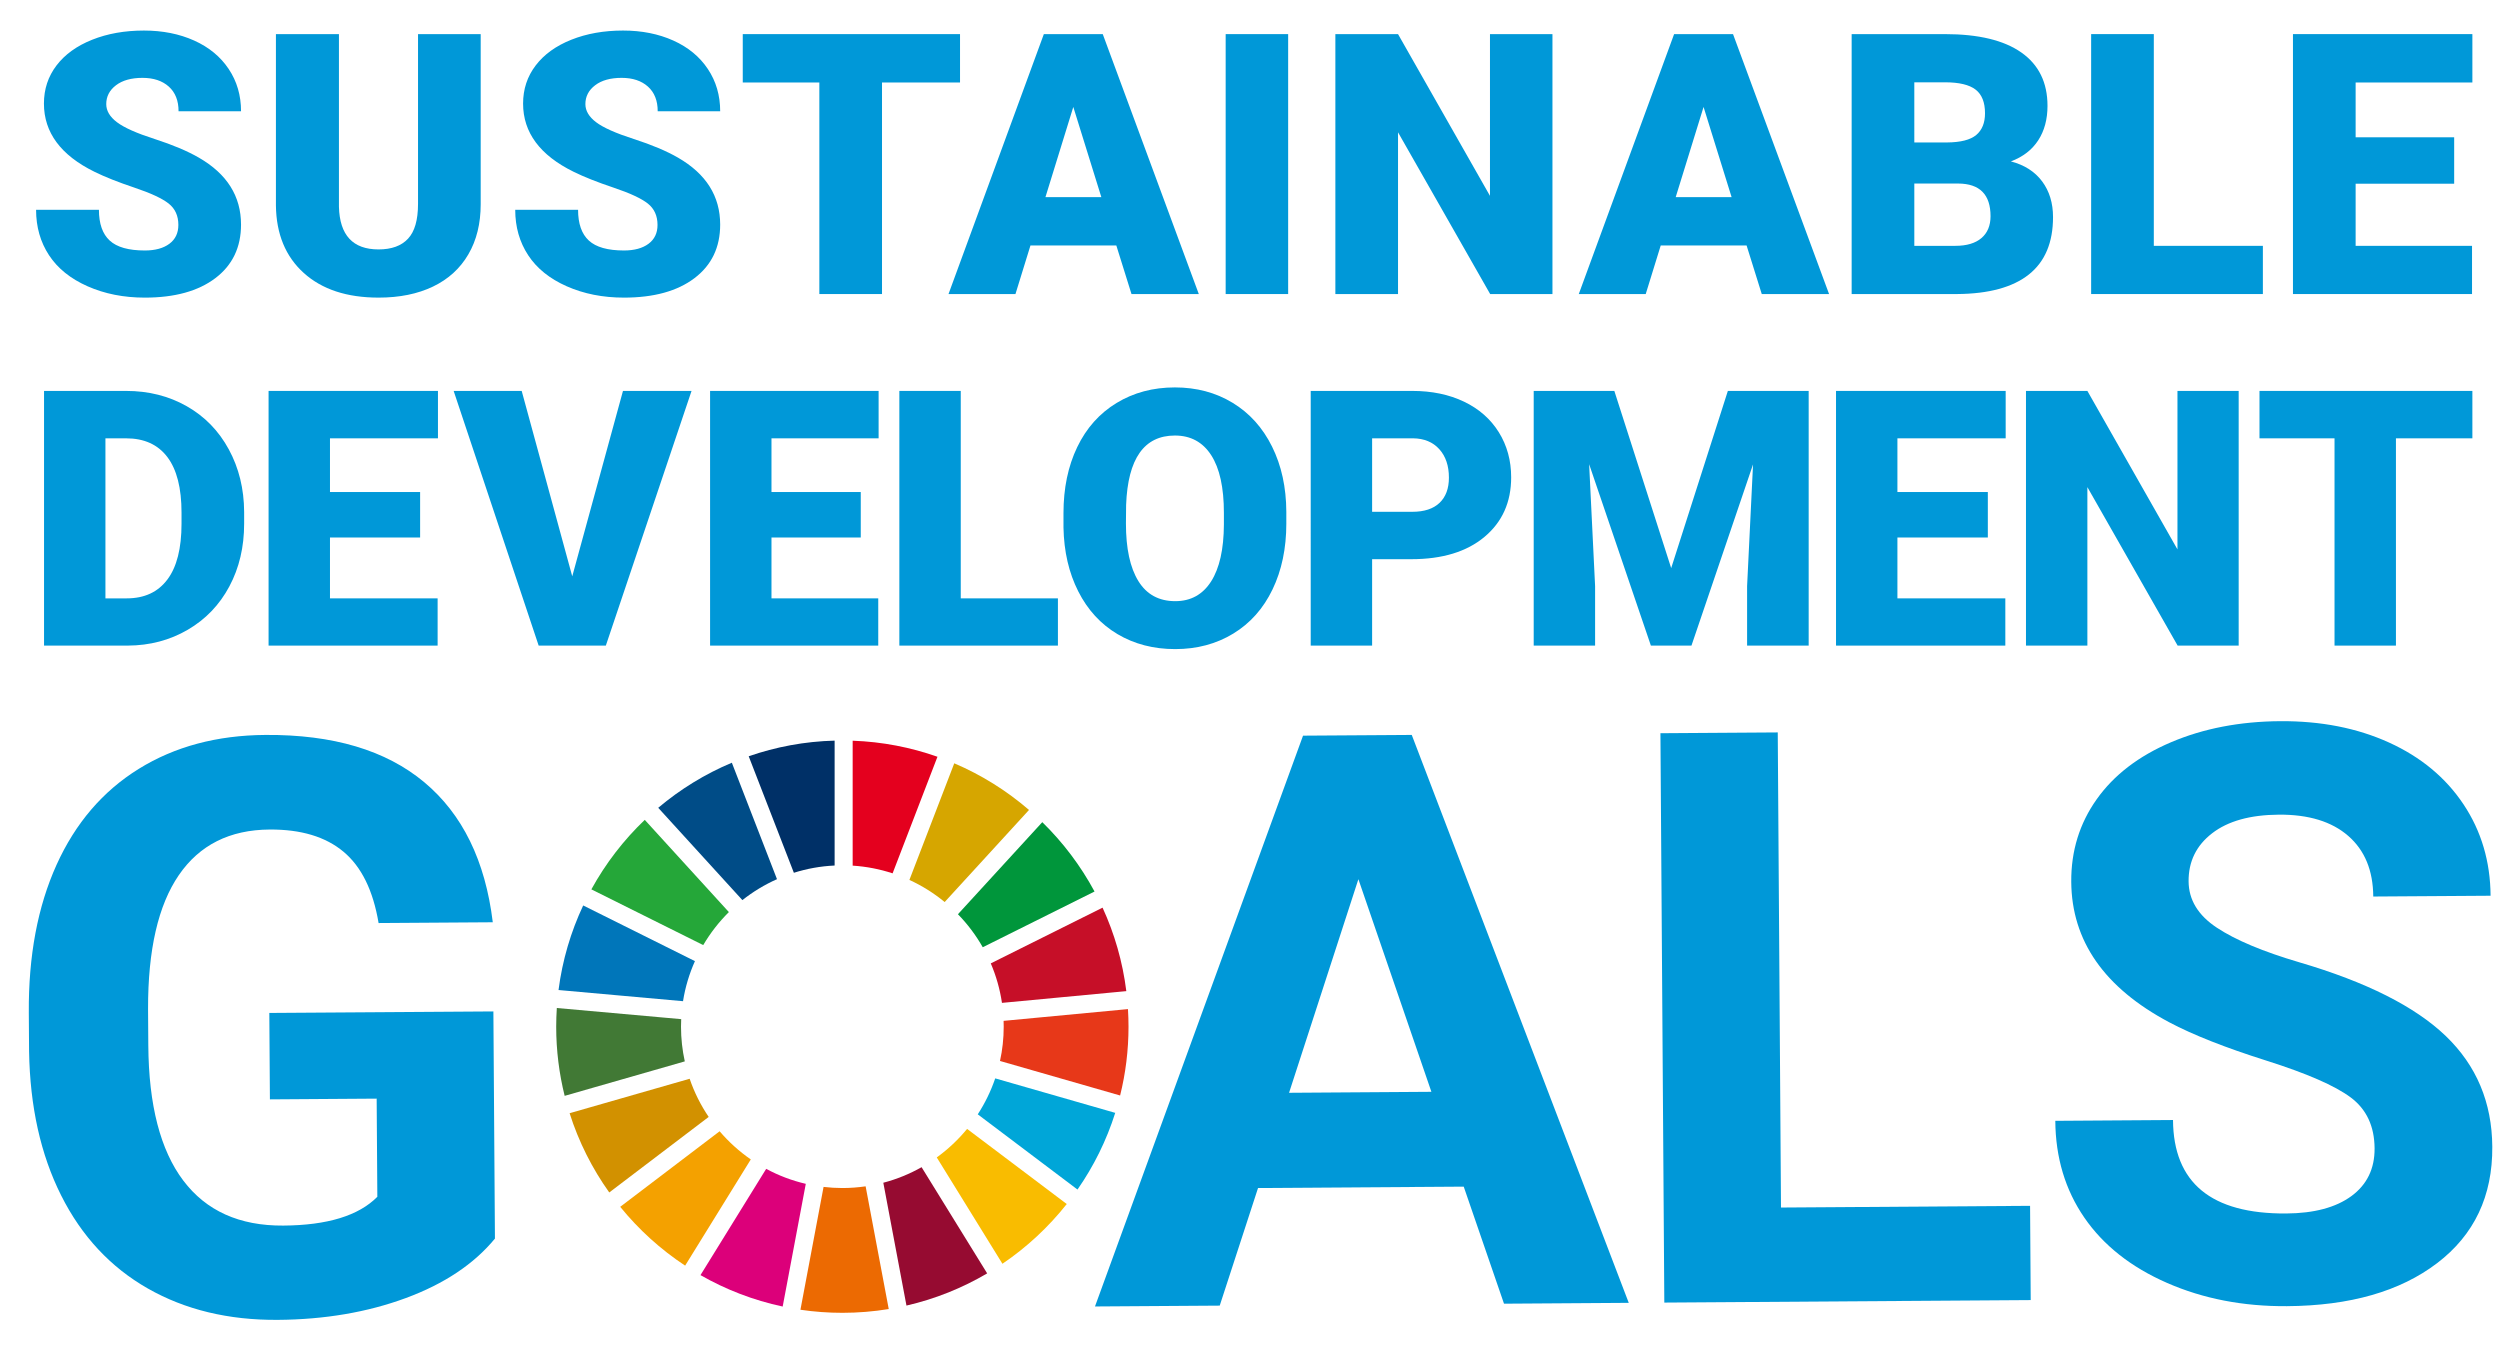 <?xml version="1.0" encoding="utf-8"?>
<!-- Generator: Adobe Illustrator 14.0.0, SVG Export Plug-In . SVG Version: 6.00 Build 43363)  -->
<!DOCTYPE svg PUBLIC "-//W3C//DTD SVG 1.1//EN" "http://www.w3.org/Graphics/SVG/1.1/DTD/svg11.dtd">
<svg version="1.1" id="レイヤー_1" xmlns="http://www.w3.org/2000/svg" xmlns:xlink="http://www.w3.org/1999/xlink" x="0px"
	 y="0px" width="260px" height="140px" viewBox="0 0 260 140" enable-background="new 0 0 260 140" xml:space="preserve">
<path fill="#0098D8" d="M51.473,128.814c-2.178,2.646-5.269,4.707-9.271,6.185c-4.003,1.478-8.444,2.233-13.324,2.267
	c-5.125,0.035-9.627-1.054-13.505-3.264c-3.879-2.21-6.884-5.437-9.014-9.679c-2.13-4.242-3.242-9.237-3.335-14.985l-0.028-4.025
	c-0.04-5.91,0.922-11.034,2.885-15.373c1.963-4.338,4.814-7.665,8.554-9.981c3.739-2.316,8.131-3.493,13.173-3.526
	c7.022-0.049,12.524,1.589,16.506,4.91c3.981,3.321,6.359,8.179,7.135,14.572l-11.876,0.081c-0.566-3.386-1.782-5.858-3.65-7.418
	c-1.867-1.56-4.428-2.329-7.682-2.307c-4.148,0.027-7.296,1.608-9.443,4.741c-2.148,3.133-3.215,7.777-3.2,13.932l0.026,3.782
	c0.043,6.209,1.254,10.891,3.634,14.047c2.381,3.156,5.848,4.719,10.403,4.688c4.582-0.031,7.843-1.029,9.782-2.996l-0.07-10.208
	l-11.103,0.077l-0.061-8.988l23.303-0.158L51.473,128.814z"/>
<path fill="#0098D8" d="M152.227,123.41l-21.392,0.146l-3.984,12.229l-12.973,0.088l21.638-59.364l11.307-0.076l22.567,59.063
	l-12.974,0.088L152.227,123.41z M134.062,113.65l14.803-0.102l-7.593-22.112L134.062,113.65z"/>
<polygon fill="#0098D8" points="185.223,125.584 211.128,125.407 211.194,135.209 173.089,135.469 172.685,76.255 184.886,76.172 
	"/>
<path fill="#0098D8" d="M246.957,119.429c-0.016-2.304-0.842-4.067-2.478-5.291c-1.634-1.222-4.571-2.503-8.81-3.844
	s-7.598-2.666-10.073-3.979c-6.749-3.587-10.144-8.457-10.186-14.613c-0.022-3.198,0.858-6.058,2.646-8.578
	c1.786-2.52,4.362-4.496,7.728-5.93c3.366-1.433,7.15-2.163,11.353-2.192c4.229-0.028,8.003,0.712,11.322,2.221
	c3.317,1.51,5.902,3.654,7.75,6.435c1.85,2.78,2.786,5.946,2.811,9.498l-12.201,0.083c-0.019-2.711-0.886-4.813-2.604-6.307
	s-4.123-2.23-7.214-2.208c-2.982,0.02-5.297,0.666-6.941,1.938c-1.646,1.272-2.461,2.939-2.446,4.999
	c0.013,1.926,0.991,3.532,2.94,4.82c1.947,1.288,4.809,2.489,8.585,3.602c6.955,2.041,12.029,4.596,15.224,7.664
	c3.192,3.069,4.805,6.909,4.836,11.518c0.035,5.124-1.875,9.157-5.732,12.098c-3.858,2.941-9.067,4.435-15.629,4.479
	c-4.555,0.031-8.708-0.774-12.461-2.417c-3.753-1.642-6.622-3.906-8.607-6.794c-1.986-2.889-2.991-6.243-3.018-10.065l12.241-0.084
	c0.045,6.534,3.972,9.774,11.778,9.721c2.901-0.019,5.162-0.625,6.781-1.814C246.169,123.196,246.971,121.543,246.957,119.429"/>
<path fill="#25A739" d="M73.135,98.289c0.74-1.258,1.638-2.411,2.667-3.432l-8.747-9.592c-2.2,2.103-4.077,4.541-5.553,7.229
	L73.135,98.289z"/>
<path fill="#D6A600" d="M94.578,91.513c1.324,0.606,2.556,1.381,3.668,2.299l8.771-9.577c-2.31-1.993-4.93-3.637-7.773-4.851
	L94.578,91.513z"/>
<path fill="#C60F28" d="M114.666,94.396l-11.625,5.796c0.555,1.295,0.949,2.672,1.163,4.107l12.933-1.221
	C116.755,100.018,115.908,97.099,114.666,94.396"/>
<path fill="#00963B" d="M102.206,98.513l11.625-5.795c-1.441-2.676-3.277-5.106-5.433-7.213l-8.772,9.575
	C100.625,96.106,101.495,97.259,102.206,98.513"/>
<path fill="#417935" d="M70.825,106.773c0-0.262,0.008-0.523,0.02-0.782l-12.936-1.158c-0.04,0.641-0.064,1.288-0.064,1.94
	c0,2.48,0.307,4.892,0.88,7.195l12.493-3.584C70.962,109.221,70.825,108.014,70.825,106.773"/>
<path fill="#F9BC00" d="M100.578,117.405c-0.919,1.119-1.981,2.117-3.155,2.968l6.83,11.059c2.535-1.718,4.792-3.816,6.689-6.213
	L100.578,117.405z"/>
<path fill="#E73819" d="M104.385,106.773c0,1.225-0.131,2.419-0.385,3.568l12.492,3.59c0.57-2.293,0.873-4.691,0.873-7.158
	c0-0.613-0.02-1.221-0.057-1.827l-12.934,1.223C104.381,106.371,104.385,106.571,104.385,106.773"/>
<path fill="#F4A100" d="M74.841,117.652l-10.339,7.857c1.923,2.368,4.2,4.433,6.752,6.117l6.829-11.046
	C76.88,119.749,75.79,118.762,74.841,117.652"/>
<path fill="#0076BA" d="M71.034,104.124c0.231-1.461,0.655-2.858,1.239-4.167l-11.621-5.789c-1.284,2.732-2.165,5.689-2.565,8.795
	L71.034,104.124z"/>
<path fill="#960B31" d="M102.665,132.432l-6.82-11.044c-1.239,0.7-2.574,1.249-3.98,1.617l2.407,12.775
	C97.266,135.092,100.09,133.95,102.665,132.432"/>
<path fill="#00A6D8" d="M103.503,112.151c-0.453,1.328-1.064,2.582-1.816,3.739l10.372,7.823c1.685-2.422,3.016-5.104,3.925-7.976
	L103.503,112.151z"/>
<path fill="#EC6A02" d="M90.025,123.378c-0.789,0.114-1.598,0.177-2.42,0.177c-0.661,0-1.313-0.041-1.954-0.116l-2.405,12.775
	c1.424,0.209,2.878,0.319,4.359,0.319c1.642,0,3.254-0.135,4.824-0.392L90.025,123.378z"/>
<path fill="#E4001E" d="M88.677,90.026c1.442,0.093,2.834,0.367,4.153,0.802l4.665-12.125c-2.776-0.98-5.736-1.561-8.818-1.669
	V90.026z"/>
<path fill="#DC007A" d="M83.802,123.119c-1.455-0.339-2.837-0.867-4.119-1.559l-6.833,11.053c2.628,1.504,5.503,2.618,8.549,3.268
	L83.802,123.119z"/>
<path fill="#003067" d="M82.562,90.769c1.348-0.426,2.769-0.687,4.239-0.754v-12.99c-3.123,0.082-6.123,0.651-8.936,1.627
	L82.562,90.769z"/>
<path fill="#D29100" d="M73.703,116.16c-0.824-1.218-1.497-2.551-1.979-3.969l-12.485,3.583c0.946,2.978,2.347,5.752,4.124,8.242
	L73.703,116.16z"/>
<path fill="#004C87" d="M77.208,93.611c1.097-0.868,2.305-1.602,3.599-2.177l-4.695-12.111c-2.796,1.174-5.373,2.764-7.657,4.688
	L77.208,93.611z"/>
<path fill="#0098D8" d="M18.55,23.396c0-0.953-0.337-1.695-1.012-2.229c-0.675-0.531-1.86-1.083-3.555-1.651
	c-1.697-0.569-3.082-1.12-4.16-1.652c-3.502-1.721-5.254-4.085-5.254-7.093c0-1.497,0.436-2.819,1.309-3.965
	C6.75,5.661,7.986,4.771,9.583,4.133c1.597-0.638,3.391-0.956,5.385-0.956c1.942,0,3.685,0.347,5.226,1.04s2.738,1.68,3.592,2.961
	c0.855,1.28,1.282,2.745,1.282,4.391h-6.498c0-1.101-0.338-1.955-1.013-2.562c-0.674-0.606-1.587-0.91-2.738-0.91
	c-1.164,0-2.082,0.257-2.758,0.771c-0.674,0.514-1.011,1.167-1.011,1.959c0,0.693,0.371,1.321,1.114,1.883
	c0.742,0.564,2.048,1.146,3.917,1.746c1.869,0.602,3.404,1.248,4.605,1.941c2.921,1.684,4.382,4.004,4.382,6.962
	c0,2.364-0.892,4.222-2.674,5.57c-1.782,1.35-4.227,2.023-7.334,2.023c-2.191,0-4.174-0.393-5.95-1.179s-3.113-1.863-4.011-3.231
	c-0.897-1.367-1.346-2.942-1.346-4.725h6.536c0,1.448,0.374,2.515,1.123,3.203c0.749,0.687,1.965,1.03,3.648,1.03
	c1.077,0,1.928-0.232,2.554-0.696C18.237,24.89,18.55,24.237,18.55,23.396"/>
<path fill="#0098D8" d="M49.992,3.548v17.694c0,2.005-0.427,3.741-1.281,5.206c-0.854,1.469-2.079,2.586-3.676,3.353
	c-1.597,0.768-3.485,1.151-5.663,1.151c-3.293,0-5.885-0.854-7.779-2.563c-1.894-1.708-2.86-4.047-2.897-7.018V3.548h6.554v17.954
	c0.075,2.959,1.449,4.438,4.122,4.438c1.349,0,2.37-0.371,3.063-1.115c0.694-0.741,1.04-1.948,1.04-3.619V3.548H49.992z"/>
<path fill="#0098D8" d="M68.382,23.396c0-0.953-0.337-1.695-1.012-2.229c-0.675-0.531-1.86-1.083-3.555-1.651
	c-1.697-0.569-3.082-1.12-4.16-1.652c-3.502-1.721-5.254-4.085-5.254-7.093c0-1.497,0.436-2.819,1.31-3.965
	c0.872-1.145,2.107-2.035,3.703-2.673c1.597-0.638,3.391-0.956,5.385-0.956c1.942,0,3.686,0.347,5.226,1.04
	c1.542,0.693,2.739,1.68,3.593,2.961c0.854,1.28,1.281,2.745,1.281,4.391h-6.498c0-1.101-0.338-1.955-1.013-2.562
	c-0.674-0.606-1.587-0.91-2.738-0.91c-1.164,0-2.082,0.257-2.757,0.771c-0.675,0.514-1.012,1.167-1.012,1.959
	c0,0.693,0.372,1.321,1.114,1.883c0.743,0.564,2.048,1.146,3.918,1.746c1.868,0.602,3.403,1.248,4.604,1.941
	c2.921,1.684,4.382,4.004,4.382,6.962c0,2.364-0.892,4.222-2.674,5.57c-1.782,1.35-4.227,2.023-7.334,2.023
	c-2.191,0-4.174-0.393-5.95-1.179c-1.776-0.786-3.113-1.863-4.01-3.231c-0.898-1.367-1.347-2.942-1.347-4.725h6.536
	c0,1.448,0.374,2.515,1.123,3.203c0.749,0.687,1.965,1.03,3.648,1.03c1.077,0,1.929-0.232,2.554-0.696
	C68.07,24.89,68.382,24.237,68.382,23.396"/>
<polygon fill="#0098D8" points="99.843,8.579 91.729,8.579 91.729,30.581 85.212,30.581 85.212,8.579 77.247,8.579 77.247,3.548 
	99.843,3.548 "/>
<path fill="#0098D8" d="M116.098,25.531h-8.931l-1.559,5.05h-6.963l9.915-27.033h6.127l9.989,27.033h-7L116.098,25.531z
	 M108.727,20.499h5.811l-2.915-9.376L108.727,20.499z"/>
<rect x="127.469" y="3.548" fill="#0098D8" width="6.499" height="27.033"/>
<polygon fill="#0098D8" points="161.455,30.581 154.977,30.581 145.395,13.76 145.395,30.581 138.878,30.581 138.878,3.548 
	145.395,3.548 154.957,20.369 154.957,3.548 161.455,3.548 "/>
<path fill="#0098D8" d="M181.646,25.531h-8.931l-1.56,5.05h-6.962l9.914-27.033h6.127l9.989,27.033h-7L181.646,25.531z
	 M174.274,20.499h5.812l-2.915-9.376L174.274,20.499z"/>
<path fill="#0098D8" d="M192.572,30.581V3.548h9.71c3.479,0,6.124,0.638,7.938,1.912s2.72,3.126,2.72,5.552
	c0,1.399-0.322,2.594-0.966,3.583c-0.644,0.991-1.59,1.721-2.84,2.191c1.411,0.371,2.493,1.064,3.249,2.079
	c0.755,1.016,1.132,2.253,1.132,3.714c0,2.648-0.838,4.639-2.515,5.969c-1.678,1.33-4.163,2.009-7.455,2.033H192.572z
	 M199.089,14.816h3.397c1.423-0.011,2.438-0.271,3.045-0.78c0.606-0.51,0.911-1.261,0.911-2.254c0-1.142-0.329-1.965-0.985-2.467
	c-0.656-0.503-1.715-0.755-3.175-0.755h-3.193V14.816z M199.089,19.088v6.479h4.271c1.175,0,2.078-0.269,2.71-0.807
	c0.631-0.539,0.946-1.297,0.946-2.275c0-2.252-1.12-3.385-3.36-3.397H199.089z"/>
<polygon fill="#0098D8" points="223.996,25.568 235.339,25.568 235.339,30.581 217.479,30.581 217.479,3.547 223.996,3.547 "/>
<polygon fill="#0098D8" points="255.234,19.106 244.985,19.106 244.985,25.568 257.091,25.568 257.091,30.581 238.468,30.581 
	238.468,3.547 257.127,3.547 257.127,8.579 244.985,8.579 244.985,14.279 255.234,14.279 "/>
<path fill="#0098D8" d="M4.58,67.143V40.656h8.531c2.341,0,4.445,0.53,6.313,1.592c1.868,1.061,3.326,2.559,4.375,4.493
	s1.58,4.102,1.592,6.503v1.219c0,2.426-0.512,4.6-1.537,6.521c-1.025,1.923-2.468,3.427-4.329,4.512
	c-1.863,1.086-3.939,1.635-6.232,1.646H4.58z M10.965,45.586V62.23h2.219c1.831,0,3.239-0.651,4.221-1.956
	c0.982-1.303,1.474-3.24,1.474-5.812v-1.146c0-2.558-0.492-4.486-1.474-5.784c-0.982-1.299-2.414-1.946-4.294-1.946H10.965z"/>
<polygon fill="#0098D8" points="43.692,55.9 34.317,55.9 34.317,62.23 45.512,62.23 45.512,67.143 27.932,67.143 27.932,40.656 
	45.547,40.656 45.547,45.586 34.317,45.586 34.317,51.171 43.692,51.171 "/>
<polygon fill="#0098D8" points="59.514,59.938 64.789,40.656 71.921,40.656 63.007,67.143 56.021,67.143 47.18,40.656 
	54.256,40.656 "/>
<polygon fill="#0098D8" points="89.519,55.9 80.234,55.9 80.234,62.23 91.338,62.23 91.338,67.143 73.849,67.143 73.849,40.656 
	91.375,40.656 91.375,45.586 80.234,45.586 80.234,51.171 89.519,51.171 "/>
<polygon fill="#0098D8" points="99.918,62.23 110.023,62.23 110.023,67.143 93.532,67.143 93.532,40.656 99.918,40.656 "/>
<path fill="#0098D8" d="M133.778,54.443c0,2.584-0.479,4.87-1.437,6.86c-0.958,1.989-2.32,3.52-4.084,4.593
	c-1.765,1.073-3.775,1.61-6.031,1.61c-2.255,0-4.256-0.519-6.003-1.556c-1.746-1.037-3.108-2.52-4.084-4.448
	c-0.977-1.928-1.489-4.142-1.537-6.64v-1.491c0-2.597,0.475-4.886,1.428-6.868c0.952-1.982,2.316-3.514,4.093-4.593
	c1.776-1.08,3.799-1.619,6.067-1.619c2.243,0,4.244,0.533,6.003,1.601c1.758,1.067,3.125,2.586,4.103,4.558
	c0.976,1.971,1.47,4.229,1.481,6.776V54.443z M127.285,53.335c0-2.631-0.44-4.63-1.319-5.994c-0.88-1.364-2.138-2.046-3.775-2.046
	c-3.201,0-4.893,2.401-5.075,7.204l-0.019,1.944c0,2.597,0.431,4.592,1.292,5.987c0.861,1.395,2.14,2.091,3.838,2.091
	c1.614,0,2.857-0.685,3.73-2.055c0.873-1.371,1.315-3.342,1.328-5.913V53.335z"/>
<path fill="#0098D8" d="M142.7,58.156v8.986h-6.386V40.656h10.569c2.025,0,3.817,0.372,5.376,1.118
	c1.558,0.746,2.765,1.806,3.62,3.183c0.855,1.376,1.282,2.939,1.282,4.686c0,2.583-0.925,4.646-2.774,6.193
	c-1.849,1.547-4.388,2.32-7.612,2.32H142.7z M142.7,53.227h4.184c1.237,0,2.18-0.311,2.829-0.929
	c0.648-0.618,0.974-1.491,0.974-2.619c0-1.236-0.334-2.226-1.001-2.965s-1.577-1.116-2.729-1.129H142.7V53.227z"/>
<polygon fill="#0098D8" points="167.891,40.656 173.803,59.084 179.697,40.656 188.102,40.656 188.102,67.143 181.698,67.143 
	181.698,60.958 182.316,48.297 175.912,67.143 171.692,67.143 165.271,48.278 165.89,60.958 165.89,67.143 159.505,67.143 
	159.505,40.656 "/>
<polygon fill="#0098D8" points="206.734,55.9 197.331,55.9 197.331,62.23 208.554,62.23 208.554,67.143 190.946,67.143 
	190.946,40.656 208.59,40.656 208.59,45.586 197.331,45.586 197.331,51.171 206.734,51.171 "/>
<polygon fill="#0098D8" points="232.822,67.143 226.474,67.143 217.087,50.661 217.087,67.143 210.702,67.143 210.702,40.656 
	217.087,40.656 226.456,57.138 226.456,40.656 232.822,40.656 "/>
<polygon fill="#0098D8" points="257.127,45.586 249.177,45.586 249.177,67.143 242.791,67.143 242.791,45.586 234.987,45.586 
	234.987,40.656 257.127,40.656 "/>
</svg>
